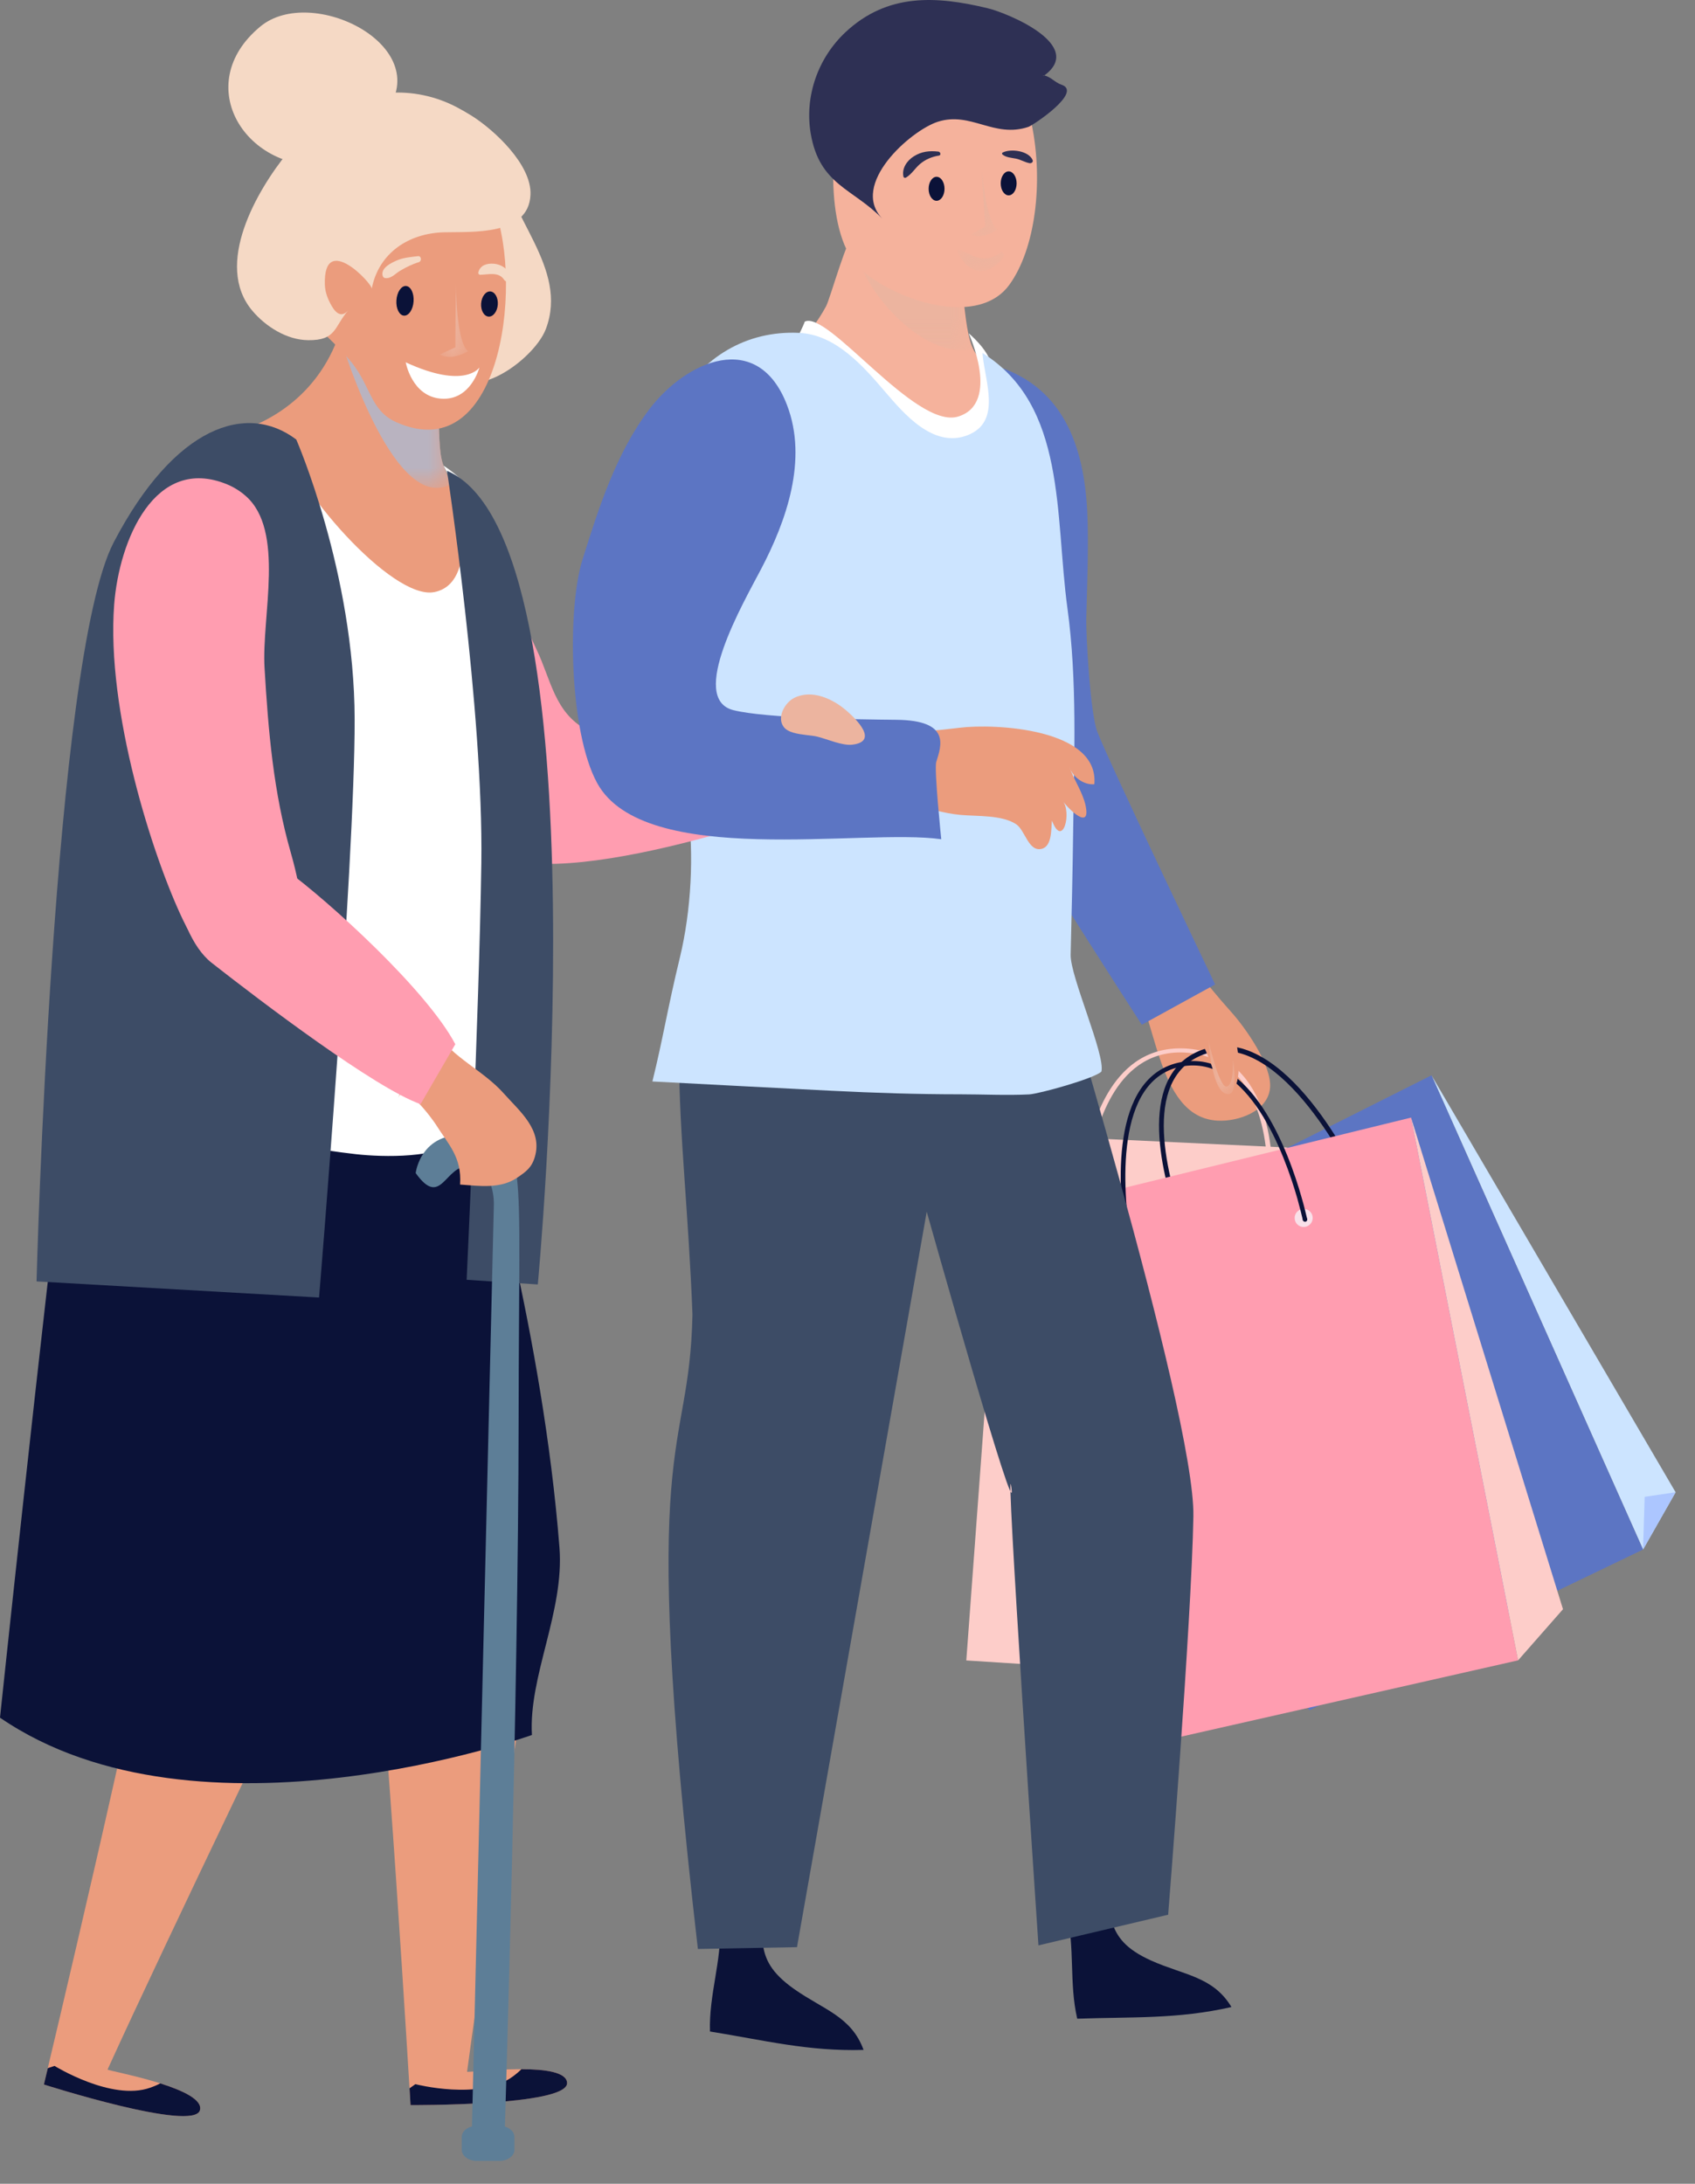 <?xml version="1.0" encoding="UTF-8"?>
<svg width="66px" height="85px" viewBox="0 0 66 85" version="1.1" xmlns="http://www.w3.org/2000/svg" xmlns:xlink="http://www.w3.org/1999/xlink">
    <rect x="0" y="0" width="66" height="85" fill="#808080" stroke="none"/>
    <title>Group 138</title>
    <defs>
        <polygon id="path-1" points="0 -1.42108547e-14 4.352 -1.42108547e-14 4.352 4.789 0 4.789"></polygon>
        <polygon id="path-3" points="0 0 1.031 0 1.031 2.714 0 2.714"></polygon>
        <polygon id="path-5" points="7.10542736e-15 0.083 1.803 0.083 1.803 0.917 7.10542736e-15 0.917"></polygon>
        <polygon id="path-7" points="0 0 3.131 0 3.131 3.913 0 3.913"></polygon>
        <polygon id="path-9" points="-3.55271368e-15 -1.42108547e-14 4.384 -1.42108547e-14 4.384 6.28 -3.55271368e-15 6.28"></polygon>
        <polygon id="path-11" points="-7.10542736e-15 0 1.019 0 1.019 2.1 -7.10542736e-15 2.1"></polygon>
        <polygon id="path-13" points="0 1.42108547e-14 1.095 1.42108547e-14 1.095 2.838 0 2.838"></polygon>
    </defs>
    <g id="Page-1" stroke="none" stroke-width="1" fill="none" fill-rule="evenodd">
        <g id="Group-138" transform="translate(0, -0)">
            <path d="M46.585,37.051 C46.577,37.051 44.758,37.09 43.902,37.875 C45.062,39.286 44.953,43.492 47.416,43.62 C48.203,43.662 49.373,43.263 49.453,42.344 C49.53,41.471 48.496,40.006 47.94,39.388 C47.744,39.155 45.8,37.065 46.585,37.051" id="Fill-1" fill="#EB9C7D"></path>
            <path d="M47.315,38.318 C47.315,38.318 43.156,29.621 42.722,28.468 C42.457,27.764 42.28,24.763 42.298,24.038 C42.329,22.816 42.379,21.593 42.352,20.369 C42.296,17.903 41.708,15.287 39.005,14.319 C37.866,13.911 36.007,15.795 35.918,16.765 C35.691,19.258 36.408,26.193 37.376,28.412 C38.068,29.998 44.459,39.887 44.459,39.887 L47.315,38.318 Z" id="Fill-3" fill="#5C75C3"></path>
            <path d="M41.531,74.448 C41.86,75.787 41.625,77.193 41.945,78.574 C44.053,78.499 45.85,78.599 47.95,78.12 C47.237,76.931 46.104,76.883 44.839,76.318 C42.8,75.408 43.524,74.407 42.56,72.763 L41.531,74.448 Z" id="Fill-5" fill="#0B1238"></path>
            <path d="M28.039,74.945 C28.101,76.32 27.599,77.656 27.645,79.072 C29.729,79.407 31.471,79.853 33.625,79.789 C33.154,78.485 32.054,78.219 30.923,77.42 C29.098,76.132 30.002,75.29 29.375,73.49 L28.039,74.945 Z" id="Fill-7" fill="#0B1238"></path>
            <polygon id="Fill-9" fill="#FDCDC9" points="52.322 65.571 37.626 64.63 39.136 44.15 54.252 44.859"></polygon>
            <path d="M42.741,45.492 C42.744,45.673 42.575,45.822 42.359,45.826 C42.146,45.829 41.974,45.685 41.969,45.504 C41.968,45.324 42.135,45.176 42.35,45.174 C42.564,45.169 42.737,45.314 42.741,45.492" id="Fill-11" fill="#FDCDC9"></path>
            <path d="M49.532,46.071 C49.567,45.351 49.636,41.121 46.285,40.82 C45.493,40.751 44.798,40.926 44.205,41.344 C42.446,42.594 42.2,45.536 42.189,45.658 C42.203,45.696 42.24,45.727 42.284,45.73 C42.327,45.733 42.367,45.706 42.378,45.674 C42.385,45.643 42.631,42.673 44.33,41.47 C44.88,41.079 45.532,40.912 46.266,40.978 C49.419,41.262 49.378,45.284 49.34,46.041 C49.338,46.113 49.345,46.165 49.345,46.165 C49.347,46.204 49.383,46.238 49.433,46.241 C49.483,46.243 49.528,46.213 49.53,46.169 C49.53,46.16 49.529,46.105 49.532,46.071" id="Fill-13" fill="#FDCDC9"></path>
            <polygon id="Fill-15" fill="#CCE4FF" points="55.74 41.854 65.245 58.083 63.977 60.312"></polygon>
            <polygon id="Fill-17" fill="#5C75C3" points="63.977 60.312 50.98 66.568 42.498 48.506 55.74 41.854"></polygon>
            <path d="M53.272,45.931 C53.365,46.122 53.292,46.349 53.11,46.436 C52.93,46.523 52.709,46.437 52.617,46.247 C52.525,46.055 52.597,45.833 52.779,45.746 C52.961,45.659 53.18,45.74 53.272,45.931" id="Fill-19" fill="#E4EDF1"></path>
            <path d="M46.891,48.885 C46.982,49.075 46.912,49.299 46.733,49.386 C46.551,49.473 46.334,49.388 46.243,49.198 C46.149,49.007 46.219,48.782 46.4,48.697 C46.58,48.609 46.799,48.694 46.891,48.885" id="Fill-21" fill="#E4EDF1"></path>
            <polygon id="Fill-23" fill="#ACC6FF" points="63.977 60.312 64.04 58.261 65.245 58.083"></polygon>
            <path d="M53.005,46.037 C52.997,46.023 52.985,46 52.972,45.969 C52.57,45.13 49.768,39.566 46.657,40.921 C46.024,41.197 45.58,41.692 45.342,42.385 C44.571,44.634 46.136,48.306 46.454,49.013 C46.462,49.035 46.483,49.101 46.492,49.116 C46.515,49.166 46.569,49.185 46.614,49.164 C46.654,49.144 46.672,49.098 46.658,49.05 C46.666,49.046 46.653,49.022 46.634,48.977 C46.38,48.409 44.76,44.655 45.514,42.455 C45.735,41.809 46.15,41.353 46.734,41.096 C49.683,39.811 52.481,45.369 52.82,46.069 C52.828,46.085 52.848,46.127 52.851,46.132 C52.885,46.175 52.93,46.19 52.968,46.172 C53.008,46.153 53.024,46.107 53.014,46.069 C53.014,46.069 53.006,46.039 53.005,46.037" id="Fill-25" fill="#0B1238"></path>
            <polygon id="Fill-27" fill="#FF9DB0" points="59.111 64.626 44.823 67.86 40.323 47.081 54.944 43.5"></polygon>
            <polygon id="Fill-29" fill="#FDCDC9" points="54.944 43.5 60.86 62.636 59.111 64.626"></polygon>
            <path d="M51.106,47.33 C51.147,47.517 51.03,47.706 50.841,47.749 C50.651,47.792 50.462,47.676 50.42,47.487 C50.376,47.293 50.495,47.107 50.687,47.066 C50.874,47.023 51.063,47.138 51.106,47.33" id="Fill-31" fill="#F9E0E9"></path>
            <path d="M44.361,48.822 C44.404,49.008 44.287,49.198 44.095,49.24 C43.905,49.285 43.716,49.164 43.674,48.976 C43.63,48.787 43.75,48.595 43.938,48.556 C44.13,48.511 44.318,48.633 44.361,48.822" id="Fill-33" fill="#F9E0E9"></path>
            <path d="M50.9,47.467 L50.733,47.5 C50.732,47.498 50.704,47.375 50.652,47.164 C50.616,47.025 50.571,46.849 50.514,46.643 C50.024,44.937 48.608,41.024 46.008,41.512 C45.397,41.628 44.907,41.959 44.551,42.499 C43.202,44.532 44.128,48.887 44.138,48.932 L43.967,48.968 C43.929,48.789 43.017,44.495 44.405,42.403 C44.79,41.824 45.32,41.466 45.977,41.343 C48.716,40.826 50.18,44.845 50.678,46.595 C50.74,46.8 50.784,46.98 50.82,47.123 C50.874,47.338 50.901,47.464 50.9,47.467" id="Fill-35" fill="#0B1238"></path>
            <path d="M44.13,48.922 C44.138,48.965 44.109,49.016 44.063,49.026 C44.019,49.036 43.97,49.006 43.961,48.96 C43.949,48.911 43.979,48.863 44.025,48.852 C44.07,48.843 44.119,48.872 44.13,48.922" id="Fill-37" fill="#0B1238"></path>
            <path d="M50.901,47.446 C50.911,47.494 50.882,47.543 50.835,47.554 C50.787,47.564 50.739,47.534 50.73,47.486 C50.72,47.439 50.749,47.391 50.795,47.38 C50.841,47.371 50.891,47.401 50.901,47.446" id="Fill-39" fill="#0B1238"></path>
            <path d="M40.645,35.798 C40.645,35.798 46.539,54.952 46.468,59.021 C46.398,63.091 45.486,74.527 45.486,74.527 L40.435,75.72 C40.435,75.72 39.101,55.934 39.382,57.899 C39.663,59.863 36.085,47.164 36.085,47.164 L31.033,75.79 L27.174,75.86 C24.8,55.289 26.843,57.011 26.963,51.163 C26.677,43.494 25.435,37.893 28.274,34.893 C28.274,34.893 37.199,37.121 40.645,35.798" id="Fill-41" fill="#3D4C66"></path>
            <path d="M29.784,15.039 C30.519,13.963 31.523,13.12 32.165,11.921 C32.336,11.6 33.008,9.13 33.285,9.084 C34.331,8.902 36.043,8.528 36.818,9.339 C37.617,10.178 37.43,12.377 37.832,13.442 C38.047,14.022 38.624,14.429 38.863,14.956 C39.794,17.023 37.499,20.423 36.801,22.352 C36.345,23.61 35.982,25.89 34.545,26.564 C32.529,27.512 31.082,24.942 30.372,23.478 C29.897,22.501 29.387,21.413 29.273,20.337 C29.168,19.334 28.742,17.763 28.984,16.777 C29.148,16.104 29.437,15.546 29.784,15.039" id="Fill-43" fill="#F5B29C"></path>
            <g id="Group-47" transform="translate(33.501, 8.84)">
                <mask id="mask-2" fill="white">
                    <use xlink:href="#path-1"></use>
                </mask>
                <g id="Clip-46"></g>
                <path d="M4.349,4.75 C4.349,4.734 4.351,4.719 4.352,4.707 C4.308,4.621 4.265,4.532 4.233,4.439 C3.974,3.669 3.989,2.306 3.739,1.302 C3.639,0.979 3.507,0.699 3.317,0.499 C2.794,-0.049 1.845,-0.054 0.961,0.056 C0.627,0.535 0.251,1.119 -0,1.493 C0.083,1.688 0.184,1.89 0.307,2.094 C1.146,3.52 2.833,5.055 4.349,4.75" id="Fill-45" fill="#ECB49F" mask="url(#mask-2)"></path>
            </g>
            <path d="M38.576,14.128 C38.45,13.58 37.717,12.97 37.717,12.97 C37.717,12.97 38.978,15.695 37.312,16.213 C35.646,16.731 32.225,12.048 31.331,12.522 C31.357,12.537 30.863,13.533 30.863,13.533 C30.863,13.533 32.131,14.061 32.446,14.399 C32.873,14.858 33.079,15.984 33.315,16.578 C33.888,18.018 34.46,19.458 35.034,20.9 C36.339,24.182 37.645,27.465 38.951,30.749 C38.703,30.124 38.915,28.948 38.902,28.287 C38.865,26.474 39.761,25.116 39.723,23.303 C39.682,21.287 39.24,19.166 39.199,17.151 C39.187,16.496 38.777,15.007 38.576,14.128" id="Fill-48" fill="#FFFFFF"></path>
            <path d="M34.201,10.991 C33.941,10.827 33.705,10.655 33.512,10.48 C32.087,9.182 32.328,5.433 32.848,3.688 C33.431,1.738 34.768,0.856 36.461,0.81 C40.549,0.704 41.337,8.29 39.299,11.089 C38.243,12.536 35.729,11.937 34.201,10.991" id="Fill-50" fill="#F5B29C"></path>
            <path d="M39.585,7.137 C39.585,7.395 39.446,7.604 39.275,7.604 C39.104,7.604 38.966,7.395 38.966,7.137 C38.966,6.879 39.104,6.67 39.275,6.67 C39.446,6.67 39.585,6.879 39.585,7.137" id="Fill-52" fill="#0B1238"></path>
            <path d="M36.778,7.348 C36.778,7.606 36.639,7.815 36.468,7.815 C36.297,7.815 36.159,7.606 36.159,7.348 C36.159,7.09 36.298,6.881 36.468,6.881 C36.639,6.881 36.778,7.09 36.778,7.348" id="Fill-54" fill="#0B1238"></path>
            <g id="Group-58" transform="translate(37.806, 6.479)">
                <mask id="mask-4" fill="white">
                    <use xlink:href="#path-3"></use>
                </mask>
                <g id="Clip-57"></g>
                <path d="M0.418,0 C0.418,0 0.557,2.119 1.031,2.454 C1.031,2.454 0.473,2.872 -0.001,2.649 L0.557,2.342 C0.557,2.342 0.446,0.697 0.418,0" id="Fill-56" fill="#ECB49F" mask="url(#mask-4)"></path>
            </g>
            <path d="M39.041,5.938 C39.358,5.774 40.061,5.868 40.21,6.235 C40.24,6.309 40.155,6.363 40.092,6.352 C39.911,6.321 39.746,6.212 39.56,6.175 C39.381,6.139 39.192,6.134 39.041,6.02 C39.015,6 39.006,5.956 39.041,5.938" id="Fill-59" fill="#2E3054"></path>
            <path d="M35.584,6.083 C35.888,5.894 36.188,5.862 36.539,5.901 C36.62,5.91 36.656,6.042 36.56,6.056 C36.293,6.096 36.025,6.209 35.819,6.387 C35.623,6.557 35.501,6.78 35.274,6.914 C35.239,6.935 35.187,6.916 35.178,6.875 C35.108,6.555 35.315,6.251 35.584,6.083" id="Fill-61" fill="#2E3054"></path>
            <g id="Group-65" transform="translate(37.287, 9.627)">
                <mask id="mask-6" fill="white">
                    <use xlink:href="#path-5"></use>
                </mask>
                <g id="Clip-64"></g>
                <path d="M0.042,0.083 C0.297,0.169 0.549,0.342 0.804,0.403 C1.129,0.482 1.446,0.395 1.694,0.174 C1.751,0.124 1.837,0.286 1.79,0.359 C1.412,0.948 0.545,1.306 0.012,0.197 C-0.014,0.144 0.006,0.071 0.042,0.083" id="Fill-63" fill="#ECB49F" mask="url(#mask-6)"></path>
            </g>
            <path d="M41.689,37.162 C41.73,35.527 41.767,33.892 41.788,32.257 C41.825,29.419 41.949,26.496 41.564,23.676 C41.068,20.045 41.539,15.784 38.255,13.738 C38.34,14.84 39.025,16.411 37.677,16.939 C36.329,17.468 35.164,16.06 34.478,15.264 C33.632,14.278 32.559,13.027 31.125,12.957 C29.059,12.855 27.339,13.91 26.336,15.683 C25.734,16.752 25.205,17.862 25.2,19.054 C25.183,22.288 26.019,27.782 26.178,28.564 C26.376,29.536 26.634,30.447 26.776,31.43 C27.036,33.237 26.912,35.457 26.473,37.272 C25.987,39.275 25.822,40.398 25.403,42.094 C27.731,42.214 30.076,42.342 32.38,42.456 C34.059,42.54 35.708,42.594 37.399,42.594 C38.284,42.594 39.184,42.641 40.069,42.598 C40.457,42.578 42.598,41.985 42.887,41.709 C42.906,41.704 42.868,41.714 42.887,41.709 C43.045,41.058 41.669,38.009 41.689,37.162" id="Fill-66" fill="#CCE4FF"></path>
            <path d="M41.337,3.299 C41.074,3.21 40.936,3.001 40.652,2.931 C40.569,2.934 40.572,2.939 40.657,2.942 C42.279,1.764 39.248,0.512 38.462,0.322 C36.432,-0.169 34.548,-0.263 32.927,1.248 C31.85,2.252 31.319,3.753 31.57,5.211 C31.914,7.205 33.218,7.336 34.362,8.517 C33.069,7.182 35.461,5.08 36.514,4.74 C37.805,4.325 38.7,5.39 40.044,4.939 C40.22,4.88 42.173,3.584 41.337,3.299" id="Fill-68" fill="#2E3054"></path>
            <path d="M17.949,19.081 C18.969,19.816 19.558,21.61 19.927,22.767 C20.209,23.649 20.499,24.462 20.896,25.289 C21.447,26.435 21.597,27.743 22.841,28.403 C23.794,28.908 24.932,28.97 25.99,28.928 C27.531,28.867 29.11,28.567 30.579,28.094 L31.667,31.279 C31.667,31.279 20.916,35.224 18.723,32.885 C17.53,31.614 16.232,29.452 16.211,27.691 C16.184,25.423 15.204,23.31 15.983,21.028 C16.291,20.126 16.653,18.148 17.949,19.081" id="Fill-70" fill="#FF9DB0"></path>
            <path d="M34.425,28.084 C34.419,28.091 33.321,29.746 33.489,31.003 C34.877,30.891 36.062,31.596 37.4,31.719 C38.038,31.778 39.014,31.713 39.568,32.082 C39.916,32.314 40.045,33.16 40.556,33.041 C40.972,32.945 40.926,32.259 40.961,31.939 C41.382,33.052 41.752,31.607 41.368,31.156 C41.597,31.493 42.486,32.355 42.27,31.353 C42.157,30.832 41.816,30.351 41.636,29.847 C41.758,30.235 42.197,30.564 42.611,30.525 C42.803,28.352 38.724,28.156 37.364,28.327 C37.033,28.358 33.947,28.796 34.425,28.084" id="Fill-72" fill="#EB9C7D"></path>
            <g id="Group-76" transform="translate(13.032, 13.287)">
                <mask id="mask-8" fill="white">
                    <use xlink:href="#path-7"></use>
                </mask>
                <g id="Clip-75"></g>
                <path d="M0.514,2.108 C0.417,1.943 0.503,1.953 0.383,1.801 C0.24,1.616 0.12,1.406 0,1.196 C0.018,0.804 0.077,0.472 0.246,0.318 C0.5,0.088 2.409,-0.103 2.716,0.061 C2.822,0.119 2.906,0.208 2.964,0.319 C3.319,0.947 2.976,2.972 3.12,3.818 C2.689,4.112 1.483,3.769 0.514,2.108" id="Fill-74" fill="#B9B3C0" mask="url(#mask-8)"></path>
            </g>
            <path d="M13.323,12.657 C12.495,15.501 10.243,16.641 8.575,16.975 C9.053,19.309 11.982,24.355 13.669,25.38 C15.357,26.405 18.195,25.681 18.596,23.414 C18.997,21.146 17.768,19.433 17.267,18.12 C16.878,17.097 17.445,14.71 16.241,14.194 C15.31,13.794 14.309,12.613 13.323,12.657" id="Fill-77" fill="#EB9C7D"></path>
            <g id="Group-81" transform="translate(13.191, 12.712)">
                <mask id="mask-10" fill="white">
                    <use xlink:href="#path-9"></use>
                </mask>
                <g id="Clip-80"></g>
                <path d="M-0,0.348 C0.04,0.236 0.079,0.121 0.114,0.003 C0.445,-0.02 0.791,0.086 1.141,0.248 C1.791,0.616 2.436,1.219 3.05,1.482 C4.253,1.999 3.686,4.386 4.076,5.409 C4.162,5.632 4.268,5.867 4.384,6.115 C4.261,6.195 4.12,6.25 3.959,6.271 C1.866,6.552 0.038,0.386 0.038,0.386 C0.024,0.373 0.013,0.361 -0,0.348" id="Fill-79" fill="#B9B3C0" mask="url(#mask-10)"></path>
            </g>
            <path d="M19.489,6.147 C19.732,8.421 22.158,10.418 21.255,12.805 C20.743,14.159 17.581,16.292 17.336,13.611 L19.489,6.147 Z" id="Fill-82" fill="#F5D9C5"></path>
            <path d="M14.201,14.922 C14.139,14.801 14.074,14.678 14,14.555 C13.156,13.159 11.896,12.836 11.542,11.028 C11.056,8.553 11.857,5.598 14.14,4.78 C16.497,3.936 18.054,5.584 19.116,7.796 C20.435,10.543 19.664,18.329 15.42,16.429 C14.719,16.115 14.513,15.539 14.201,14.922" id="Fill-84" fill="#EB9C7D"></path>
            <path d="M18.363,4.504 C19.238,5.054 20.708,6.408 20.656,7.582 C20.585,9.182 18.378,9.014 17.282,9.042 C15.944,9.077 14.75,9.821 14.474,11.238 C14.51,11.051 12.589,8.997 12.649,11.072 C12.658,11.382 12.767,11.653 12.919,11.915 C13.104,12.234 13.325,12.352 13.561,12.077 C12.999,12.734 13.1,13.253 11.998,13.241 C11.162,13.231 10.343,12.71 9.823,12.092 C8.321,10.308 9.994,7.41 11.231,5.902 C11.645,5.399 12.103,4.998 12.595,4.604 C14.084,3.414 16.137,3.299 17.802,4.181 C17.988,4.28 18.176,4.387 18.363,4.504" id="Fill-86" fill="#F5D9C5"></path>
            <path d="M14.55,42.31 L21.027,61.714 C21.027,61.714 18.914,75.165 18.187,80.638 C18.246,80.689 22.057,80.176 22.082,81.075 C22.107,81.974 15.986,81.937 15.986,81.937 C15.986,81.937 14.96,64.802 14.541,62.791 C14.121,60.78 8.622,49.811 8.012,45.194 C7.401,40.577 11.878,39.583 14.55,42.31" id="Fill-88" fill="#EB9C7D"></path>
            <path d="M11.798,42.834 L12.377,63.317 C12.377,63.317 6.466,75.539 4.188,80.553 C4.23,80.619 8.021,81.269 7.785,82.136 C7.549,83.002 1.71,81.135 1.71,81.135 C1.71,81.135 5.685,64.452 5.865,62.405 C6.046,60.358 3.963,48.229 4.715,43.634 C5.467,39.038 10.033,39.429 11.798,42.834" id="Fill-90" fill="#EB9C7D"></path>
            <path d="M5.845,81.261 C6.021,81.199 6.149,81.142 6.239,81.091 C7.106,81.365 7.896,81.726 7.785,82.136 C7.548,83.002 1.71,81.135 1.71,81.135 C1.71,81.135 1.764,80.905 1.861,80.5 C2.027,80.444 2.124,80.412 2.124,80.412 C2.124,80.412 4.348,81.791 5.845,81.261" id="Fill-92" fill="#0B1238"></path>
            <path d="M19.974,80.82 C20.125,80.708 20.23,80.615 20.302,80.539 C21.21,80.541 22.07,80.65 22.081,81.076 C22.107,81.974 15.986,81.937 15.986,81.937 C15.986,81.937 15.973,81.7 15.947,81.284 C16.09,81.181 16.174,81.122 16.174,81.122 C16.174,81.122 18.697,81.774 19.974,80.82" id="Fill-94" fill="#0B1238"></path>
            <path d="M18.741,43.783 C18.741,43.783 21.141,51.967 21.784,60.235 C21.979,62.734 20.578,65.24 20.712,67.531 C20.712,67.531 7.759,72.172 3.55271368e-15,66.857 C3.55271368e-15,66.857 1.594,51.742 2.719,42.606 C3.843,33.469 18.741,43.783 18.741,43.783" id="Fill-96" fill="#0B1238"></path>
            <path d="M9.91,16.847 C9.938,16.84 11.058,17.201 11.086,17.195 C11.357,18.822 15.245,23.378 16.913,23.046 C18.58,22.714 18.07,19.606 17.268,18.121 C19.439,19.567 18.737,21.03 19.635,24.256 C20.344,26.803 20.207,29.74 20.215,32.355 C20.22,34.104 20.225,35.875 20.037,37.611 C19.858,39.268 20.082,41.138 19.26,42.674 C18.921,43.308 18.446,43.871 17.913,44.355 C17.094,45.097 14.914,45.041 13.876,44.926 C12.325,44.753 10.781,44.446 9.254,44.132 C7.381,43.747 5.514,43.319 3.667,42.826 C3.667,42.826 3.765,36.742 3.789,27.567 C3.814,18.392 9.91,16.847 9.91,16.847" id="Fill-98" fill="#FFFFFF"></path>
            <path d="M17.405,18.324 C17.405,18.324 18.828,27.686 18.742,33.596 C18.656,39.505 18.17,49.813 18.17,49.813 L20.941,49.995 C20.941,49.995 23.685,21.016 17.405,18.324" id="Fill-100" fill="#3D4C66"></path>
            <path d="M11.536,17.108 C11.536,17.108 13.8,22.286 13.809,27.998 C13.819,33.71 12.423,50.504 12.423,50.504 L1.423,49.876 C1.423,49.876 2.055,25.644 4.43,21.105 C6.804,16.566 9.609,15.648 11.536,17.108" id="Fill-102" fill="#3D4C66"></path>
            <path d="M16.186,45.66 C16.186,45.66 16.387,43.886 18.48,44.213 C20.573,44.539 20.2,44.462 20.194,55.273 C20.186,66.084 19.639,83.467 19.639,83.467 L18.36,83.495 L19.23,46.872 C19.23,46.872 19.27,45.489 18.297,45.394 C17.323,45.299 17.198,47.075 16.186,45.66" id="Fill-104" fill="#5D7E97"></path>
            <path d="M20.03,83.678 C20.03,83.917 19.768,84.109 19.445,84.109 L18.566,84.109 C18.244,84.109 17.981,83.917 17.981,83.678 L17.981,83.175 C17.981,82.938 18.244,82.744 18.566,82.744 L19.445,82.744 C19.768,82.744 20.03,82.938 20.03,83.175 L20.03,83.678 Z" id="Fill-106" fill="#5D7E97"></path>
            <path d="M15.512,42.747 C15.512,42.746 15.992,40.858 16.957,40.169 C17.652,41.185 18.823,41.669 19.615,42.559 C20.238,43.259 21.131,43.974 20.827,45.026 C20.705,45.445 20.489,45.604 20.123,45.849 C19.48,46.278 18.682,46.163 17.915,46.107 C17.983,45.033 17.473,44.566 16.954,43.744 C16.89,43.643 15.709,41.97 15.512,42.747" id="Fill-108" fill="#EB9C7D"></path>
            <path d="M4.445,23.538 C4.637,21.013 6.034,17.7 8.84,18.851 C9.099,18.958 9.342,19.108 9.559,19.297 C11.114,20.646 10.181,23.997 10.301,25.995 C10.448,28.471 10.646,30.831 11.325,33.197 C11.793,34.833 12.028,36.447 11.088,38.027 C10.536,38.955 8.341,38.33 7.14,35.837 C5.938,33.343 4.134,27.653 4.445,23.538" id="Fill-110" fill="#FF9DB0"></path>
            <path d="M16.375,42.977 C14.602,42.349 10.185,39 8.238,37.473 C6.71,36.275 6.247,32.218 6.685,30.926 C7.243,29.282 9.258,32.496 11.097,33.831 C12.797,35.065 16.622,38.543 17.729,40.645 L16.375,42.977 Z" id="Fill-112" fill="#FF9DB0"></path>
            <path d="M15.032,4.356 C16.942,1.775 12.132,-0.612 10.142,1.028 C7.387,3.299 9.587,6.783 12.865,6.418 L15.032,4.356 Z" id="Fill-114" fill="#F5D9C5"></path>
            <path d="M36.651,32.666 C33.605,32.228 25.081,33.826 23.251,30.477 C22.17,28.498 22.074,23.721 22.679,21.787 C23.311,19.771 23.993,17.628 25.288,15.923 C26.718,14.043 29.508,12.803 30.645,15.766 C31.463,17.898 30.617,20.28 29.631,22.158 C28.947,23.463 26.781,27.201 28.562,27.643 C29.823,27.957 33.331,28.001 34.905,28.017 C37.014,28.039 36.661,29.004 36.456,29.659 C36.368,29.942 36.651,32.666 36.651,32.666" id="Fill-116" fill="#5C75C3"></path>
            <path d="M30.891,28.518 C30.731,28.471 30.593,28.401 30.512,28.289 C30.237,27.913 30.567,27.343 30.926,27.164 C31.617,26.819 32.436,27.204 32.966,27.666 C33.317,27.971 34.24,28.857 33.189,28.985 C32.795,29.033 32.203,28.763 31.817,28.671 C31.587,28.615 31.198,28.609 30.891,28.518" id="Fill-118" fill="#ECB49F"></path>
            <path d="M47.644,39.578 C48.262,39.698 48.539,42.916 47.736,42.349 C47.047,41.862 47.069,40.296 46.221,40.096 C46.374,39.296 46.842,39.362 47.276,39.358 L47.644,39.578 Z" id="Fill-120" fill="#EB9C7D"></path>
            <g id="Group-124" transform="translate(47.056, 40.491)">
                <mask id="mask-12" fill="white">
                    <use xlink:href="#path-11"></use>
                </mask>
                <g id="Clip-123"></g>
                <path d="M-0.001,0 C-0.001,0 0.104,1.856 0.664,2.079 C1.224,2.302 0.953,0.756 0.953,0.756 C0.953,0.756 0.998,1.776 0.699,1.799 C0.4,1.822 -0.001,0 -0.001,0" id="Fill-122" fill="#ECB49F" mask="url(#mask-12)"></path>
            </g>
            <path d="M16.104,11.732 C16.082,12.051 15.914,12.299 15.73,12.286 C15.545,12.273 15.413,12.004 15.436,11.686 C15.458,11.367 15.626,11.119 15.81,11.132 C15.994,11.144 16.126,11.414 16.104,11.732" id="Fill-125" fill="#0B1238"></path>
            <path d="M19.383,11.856 C19.364,12.126 19.203,12.335 19.024,12.323 C18.845,12.31 18.715,12.081 18.734,11.811 C18.753,11.541 18.914,11.332 19.093,11.344 C19.272,11.357 19.402,11.586 19.383,11.856" id="Fill-127" fill="#0B1238"></path>
            <g id="Group-131" transform="translate(17.125, 11.054)">
                <mask id="mask-14" fill="white">
                    <use xlink:href="#path-13"></use>
                </mask>
                <g id="Clip-130"></g>
                <path d="M0.632,-0 C0.632,-0 0.624,2.23 1.096,2.616 C1.096,2.616 0.48,3.013 -0,2.745 L0.607,2.464 C0.607,2.464 0.61,0.733 0.632,-0" id="Fill-129" fill="#ECB49F" mask="url(#mask-14)"></path>
            </g>
            <path d="M18.668,14.303 C18.668,14.303 18.113,15.171 15.798,14.103 C15.798,14.103 16.035,15.438 17.183,15.518 C18.331,15.598 18.668,14.303 18.668,14.303" id="Fill-132" fill="#FFFFFF"></path>
            <path d="M15.442,10.141 C15.694,10.028 16.003,10.003 16.275,9.971 C16.413,9.955 16.43,10.168 16.306,10.205 C16.042,10.285 15.822,10.398 15.584,10.536 C15.386,10.651 15.233,10.859 14.989,10.822 C14.926,10.812 14.897,10.747 14.891,10.692 C14.859,10.413 15.229,10.237 15.442,10.141" id="Fill-134" fill="#F5D9C5"></path>
            <path d="M18.625,10.601 C18.698,10.317 18.962,10.245 19.229,10.265 C19.517,10.287 19.775,10.466 19.896,10.727 C19.979,10.909 19.739,11.055 19.626,10.885 C19.412,10.564 19.014,10.69 18.696,10.695 C18.647,10.695 18.613,10.647 18.625,10.601" id="Fill-136" fill="#F5D9C5"></path>
        </g>
    </g>
</svg>